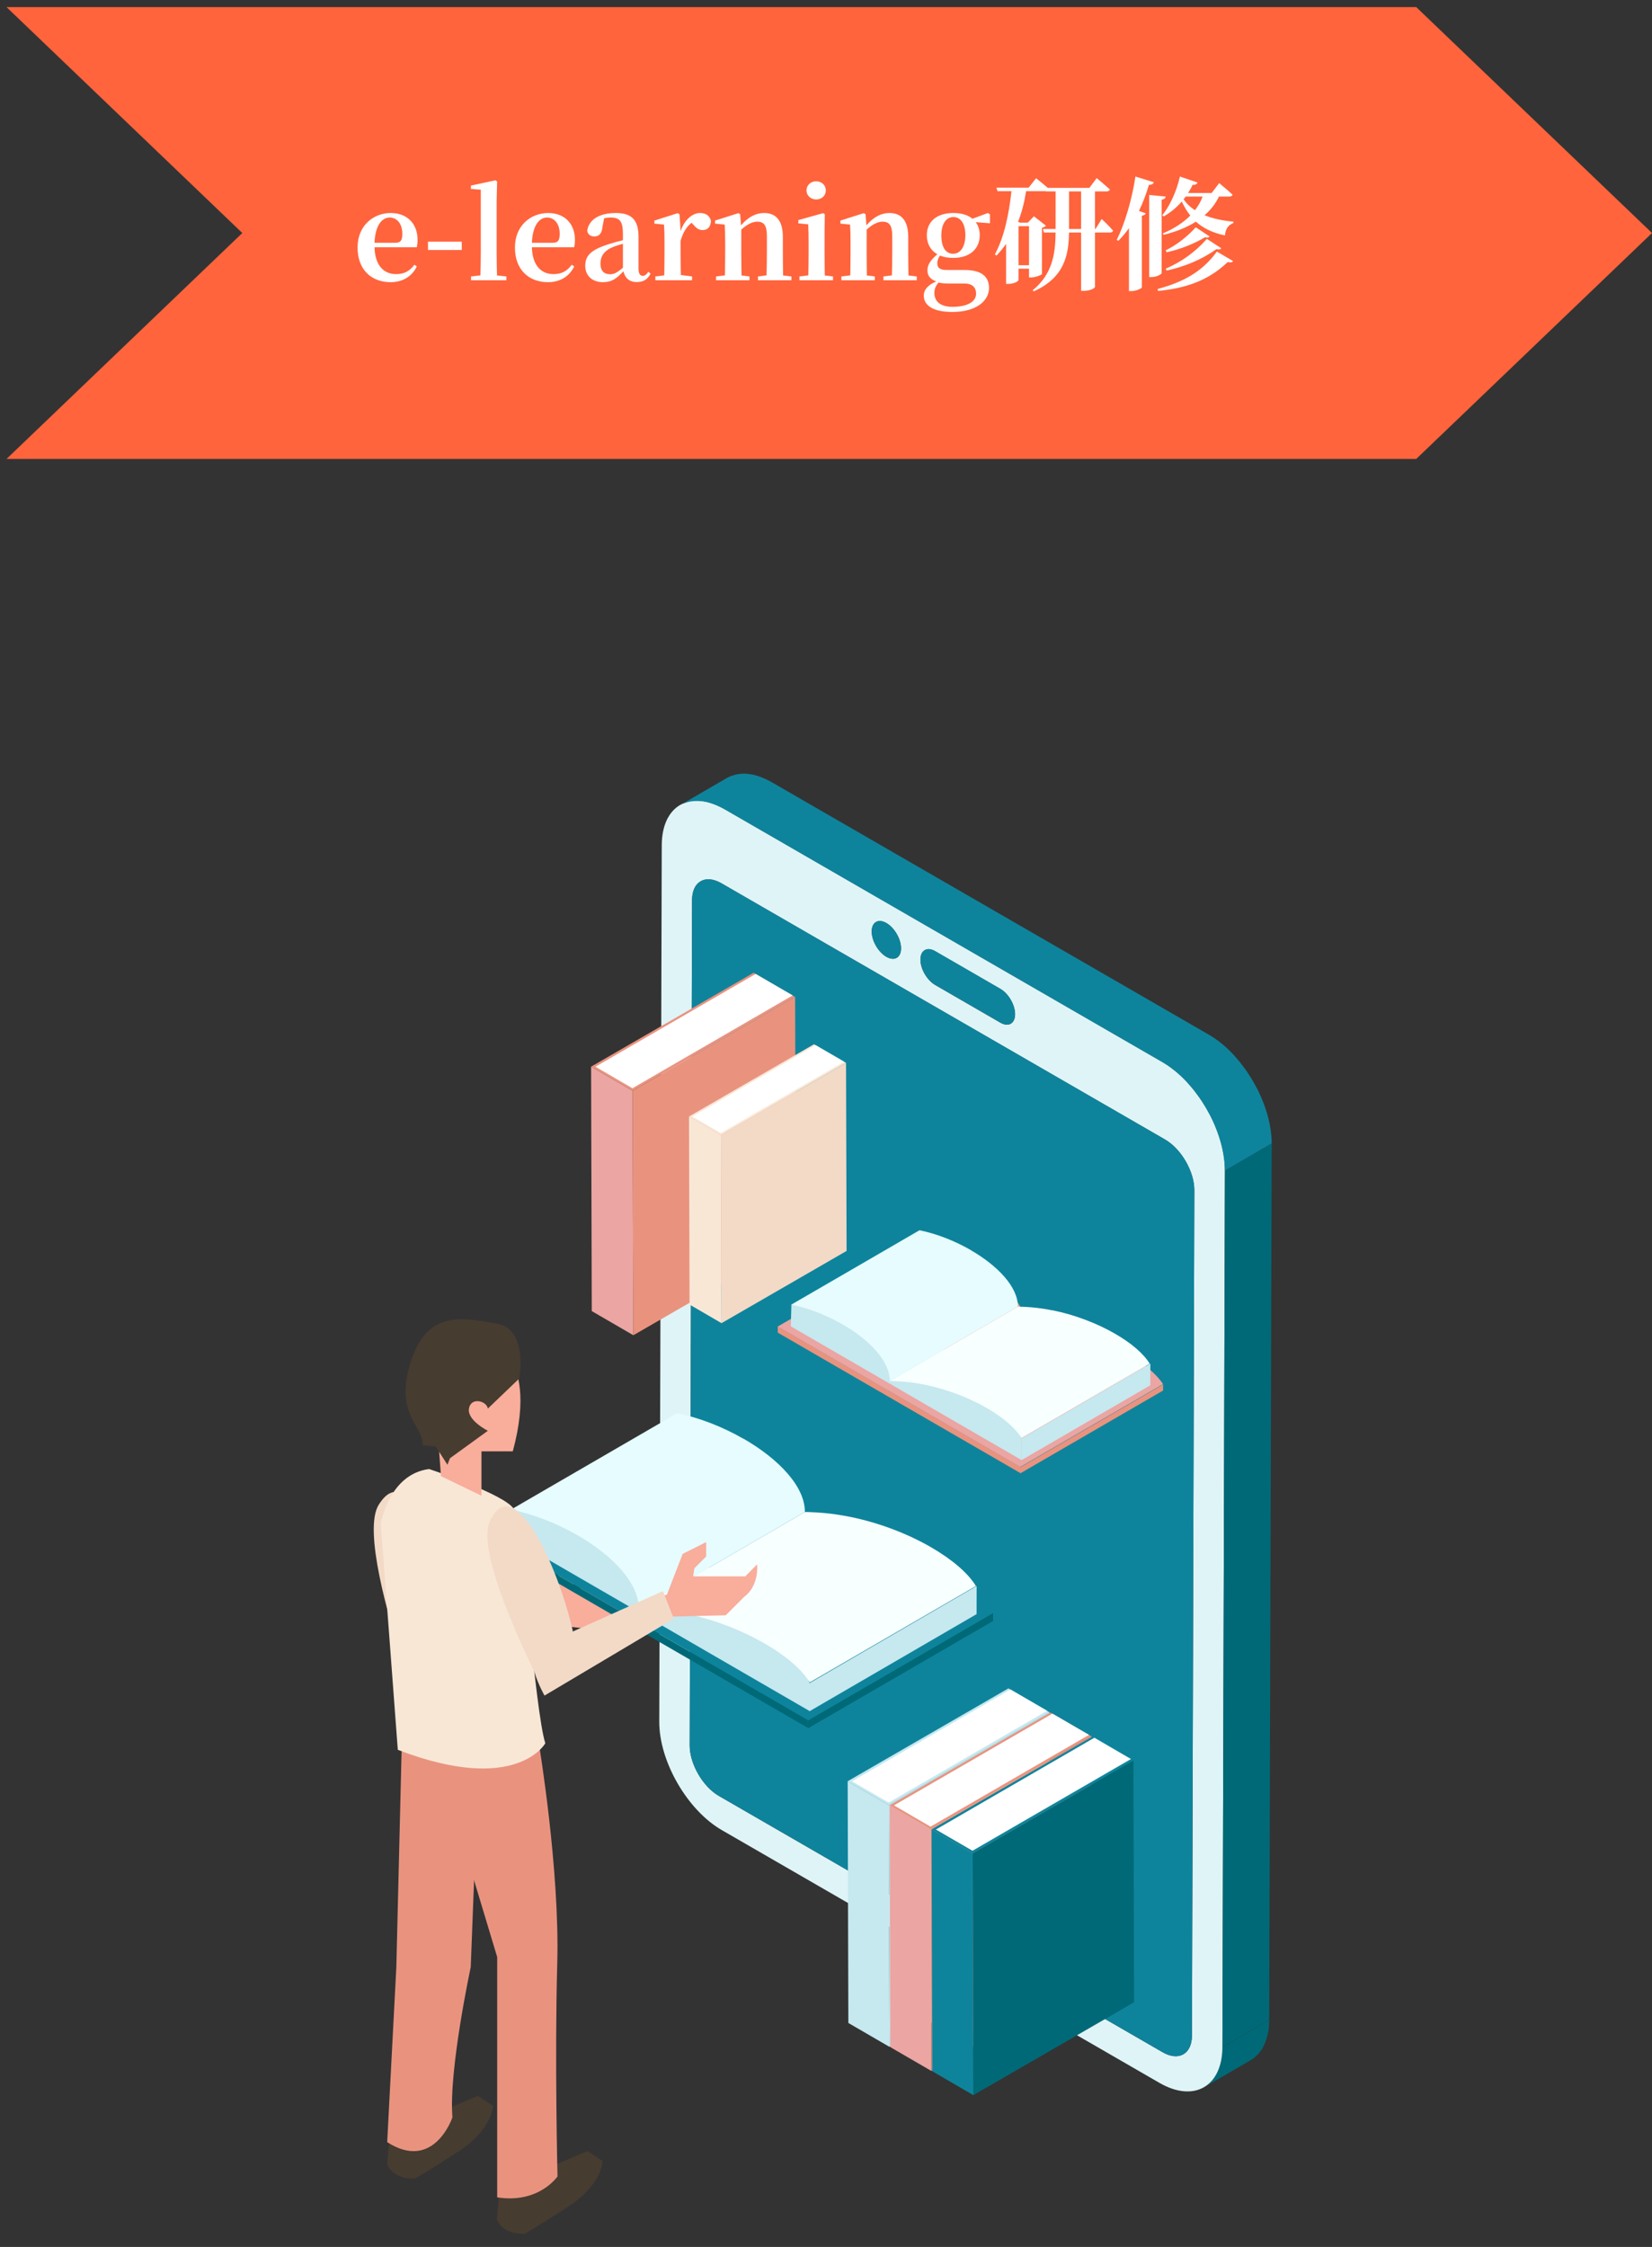 <?xml version="1.0" encoding="UTF-8"?>
<svg id="_レイヤー_2" data-name="レイヤー 2" xmlns="http://www.w3.org/2000/svg" viewBox="0 0 270.93 368.35">
  <rect x="0" y="0" width="270.93" height="368.35" fill="#333333" stroke="none"/>
  <defs>
    <style>
      .cls-1 {
        fill: none;
      }

      .cls-2 {
        fill: #f8ffff;
      }

      .cls-3 {
        fill: #f9e7d6;
      }

      .cls-4 {
        fill: #f9ad9b;
      }

      .cls-5 {
        fill: #006977;
      }

      .cls-6 {
        fill: #eba5a2;
      }

      .cls-7 {
        fill: #e9937f;
      }

      .cls-8 {
        fill: #e6fcff;
      }

      .cls-9 {
        fill: #fff;
      }

      .cls-10 {
        fill: #f2dac7;
      }

      .cls-11 {
        fill: #dff4f7;
      }

      .cls-12 {
        fill: #c6e8ef;
      }

      .cls-13 {
        fill: #0e849c;
      }

      .cls-14 {
        fill: #473c30;
      }

      .cls-15 {
        fill: #ff643c;
        stroke: #ff643c;
        stroke-miterlimit: 10;
      }

      .cls-16 {
        isolation: isolate;
      }
    </style>
  </defs>
  <g id="_レイヤー_1-2" data-name="レイヤー 1">
    <polygon class="cls-15" points="232.06 74.74 2.31 74.74 40.46 38.2 2.31 1.66 232.06 1.66 270.21 38.2 232.06 74.74"/>
    <g>
      <path class="cls-9" d="m61.42,40.54c.08,3.06,1.6,4.4,3.54,4.4,1.44,0,2.3-.6,3-1.54l.4.28c-.8,1.64-2.32,2.58-4.3,2.58-3.14,0-5.42-2.04-5.42-5.68s2.64-5.66,5.44-5.66,4.4,1.86,4.4,4.38c0,.52-.04.9-.14,1.24h-6.92Zm3.42-.74c.92,0,1.14-.46,1.14-1.48,0-1.62-.86-2.66-2.08-2.66s-2.36,1.22-2.48,4.14h3.42Z"/>
      <path class="cls-9" d="m70.19,39.62h5.54v1.36h-5.54v-1.36Z"/>
      <path class="cls-9" d="m83.05,45.32v.62h-5.8v-.62l1.54-.18c.04-1.26.06-2.64.06-3.9v-10.14l-1.62-.12v-.56l4.02-.86.28.18-.08,3.18v8.32c0,1.26.02,2.64.06,3.92l1.54.16Z"/>
      <path class="cls-9" d="m87.23,40.54c.08,3.06,1.6,4.4,3.54,4.4,1.44,0,2.3-.6,3-1.54l.4.28c-.8,1.64-2.32,2.58-4.3,2.58-3.14,0-5.42-2.04-5.42-5.68s2.64-5.66,5.44-5.66,4.4,1.86,4.4,4.38c0,.52-.04.9-.14,1.24h-6.92Zm3.42-.74c.92,0,1.14-.46,1.14-1.48,0-1.62-.86-2.66-2.08-2.66s-2.36,1.22-2.48,4.14h3.42Z"/>
      <path class="cls-9" d="m106.7,44.86c-.52,1-1.22,1.38-2.28,1.38-1.22,0-1.92-.68-2.18-1.76-1.1,1.16-1.88,1.78-3.36,1.78-1.68,0-2.9-1-2.9-2.68s.92-2.64,4-3.6c.6-.2,1.4-.42,2.18-.6v-1.02c0-2.12-.54-2.7-2.04-2.7-.34,0-.68.04-1.04.12l-.28,1.44c-.08,1.1-.62,1.54-1.3,1.54s-1.08-.32-1.2-.92c.26-1.8,1.92-2.92,4.7-2.92,2.62,0,3.72,1.14,3.72,3.94v5.16c0,.9.28,1.2.72,1.2.3,0,.54-.18.9-.66l.36.3Zm-4.54-4.9c-.6.18-1.16.34-1.5.48-1.58.62-2.18,1.54-2.18,2.78s.64,1.74,1.6,1.74c.66,0,1.16-.3,2.08-1.06v-3.94Z"/>
      <path class="cls-9" d="m111.62,37.9c.64-1.92,1.98-2.98,3.18-2.98.84,0,1.56.34,1.8,1.28-.06.9-.44,1.52-1.38,1.52-.66,0-1.08-.38-1.58-.96l-.22-.24c-.84.66-1.38,1.54-1.8,2.94v1.78c0,1.08.02,2.7.04,3.84l1.84.24v.62h-6.02v-.62l1.46-.18c.02-1.14.04-2.8.04-3.9v-1.44c0-1.3-.02-2.02-.08-2.98l-1.58-.16v-.5l3.84-1.22.28.18.18,2.78Z"/>
      <path class="cls-9" d="m129.79,45.32v.62h-5.48v-.62l1.4-.18c.04-1.12.06-2.76.06-3.9v-2.56c0-1.74-.5-2.34-1.58-2.34-.74,0-1.64.4-2.62,1.3v3.6c0,1.1.02,2.78.04,3.92l1.3.16v.62h-5.48v-.62l1.46-.18c.02-1.14.04-2.8.04-3.9v-1.44c0-1.3-.02-2.02-.08-2.98l-1.58-.16v-.5l3.84-1.22.28.18.14,1.82c1.26-1.46,2.5-2.02,3.8-2.02,1.88,0,3.06,1.2,3.06,3.88v2.44c0,1.14.02,2.78.04,3.92l1.36.16Z"/>
      <path class="cls-9" d="m136.61,45.32v.62h-5.5v-.62l1.46-.18c.02-1.14.04-2.8.04-3.9v-1.42c0-1.28-.02-2.04-.06-3.04l-1.62-.16v-.54l4.06-1.14.28.18-.04,3.12v3c0,1.1.02,2.78.04,3.92l1.34.16Zm-4.34-14.1c0-.9.72-1.5,1.58-1.5s1.58.6,1.58,1.5-.72,1.48-1.58,1.48-1.58-.62-1.58-1.48Z"/>
      <path class="cls-9" d="m150.35,45.32v.62h-5.48v-.62l1.4-.18c.04-1.12.06-2.76.06-3.9v-2.56c0-1.74-.5-2.34-1.58-2.34-.74,0-1.64.4-2.62,1.3v3.6c0,1.1.02,2.78.04,3.92l1.3.16v.62h-5.48v-.62l1.46-.18c.02-1.14.04-2.8.04-3.9v-1.44c0-1.3-.02-2.02-.08-2.98l-1.58-.16v-.5l3.84-1.22.28.18.14,1.82c1.26-1.46,2.5-2.02,3.8-2.02,1.88,0,3.06,1.2,3.06,3.88v2.44c0,1.14.02,2.78.04,3.92l1.36.16Z"/>
      <path class="cls-9" d="m162.36,36.6l-2.34-.18c.44.58.66,1.32.66,2.14,0,2.18-1.56,3.72-4.36,3.72-.84,0-1.56-.14-2.16-.38-.3.42-.44.8-.44,1.26,0,.72.4,1.1,1.52,1.1h2.94c2.86,0,4.02,1.14,4.02,2.94,0,2.1-2.06,3.94-6,3.94-3.42,0-4.7-1.2-4.7-2.7,0-.92.64-1.7,2.04-2.3-.9-.34-1.44-.88-1.44-1.8s.46-1.64,1.62-2.66c-1.12-.64-1.72-1.74-1.72-3.12,0-2.16,1.54-3.64,4.36-3.64,1.34,0,2.4.34,3.12.94l2.54-.94.34.22v1.46Zm-6.52,9.88c-.92,0-1.42-.04-1.92-.16-.46.54-.68,1.02-.68,1.72,0,1.48,1.14,2.26,2.96,2.26,2.58,0,3.88-.92,3.88-2.14,0-.92-.48-1.68-1.92-1.68h-2.32Zm2.48-7.94c0-1.82-.74-2.96-1.96-2.96s-1.98,1.16-1.98,3.02.68,3,1.92,3,2.02-1.18,2.02-3.06Z"/>
      <path class="cls-9" d="m180.68,35.9s1.22,1.14,1.86,1.9c-.04.22-.24.32-.52.32h-2.44v8.92c0,.16-.7.64-1.86.64h-.42v-9.56h-1.98c-.06,3.68-.72,7.36-5.78,9.64l-.18-.18c3.18-2.58,3.72-5.82,3.76-9.46h-1.92l-.16-.58h2.08v-6.16h-1.58l-.02-.04h-3.24c-.28,1.8-.7,3.48-1.32,5.02l.34.14h1.26l1-1.04,1.98,1.54c-.1.12-.34.28-.66.34v7.58c-.02.14-1.06.56-1.76.56h-.36v-1.44h-1.72v1.86c0,.16-.64.64-1.7.64h-.34v-6.56c-.48.68-1,1.32-1.58,1.92l-.26-.2c1.54-2.82,2.32-6.66,2.72-10.36h-2.3l-.16-.58h5.28l1.22-1.54s1.1.86,1.92,1.58h6.82l1.2-1.6s1.34,1.1,2.16,1.86c-.06.22-.28.32-.56.32h-1.88v6.16h.08l1.02-1.64Zm-13.64,1.18v6.4h1.72v-6.4h-1.72Zm10.26.46v-6.16h-1.98v6.16h1.98Z"/>
      <path class="cls-9" d="m189.23,29.88c-.08.26-.34.42-.8.42-.46,1.52-1,2.96-1.64,4.28l1.12.4c-.08.18-.26.32-.64.38v11.76c-.02.14-.92.6-1.74.6h-.38v-10.32c-.54.76-1.12,1.46-1.74,2.08l-.26-.16c1.3-2.6,2.5-6.6,3.06-10.38l3.02.94Zm1.28,14.88c0,.22-.88.66-1.64.66h-.4v-13.46l2.7.26c-.04.26-.2.44-.66.52v12.02Zm-.66,2.62c3.98-1.08,7.22-2.68,9.72-6.14l2.66,1.56c-.14.22-.4.28-.88.16-3.28,3.1-6.86,4.26-11.42,4.74l-.08-.32Zm10.06-15.16c-.56,1.18-1.36,2.2-2.36,3.06,1.28.54,2.86.88,4.74,1.06l-.02.22c-.86.34-1.28.98-1.38,2.04-2.1-.46-3.6-1.22-4.76-2.26-1.48.94-3.28,1.66-5.32,2.16l-.1-.24c1.82-.76,3.34-1.76,4.5-2.92-.54-.68-1-1.46-1.4-2.3-.88,1.02-1.88,1.82-2.96,2.44l-.24-.18c1.2-1.5,2.34-3.86,2.9-6.36l2.88.98c-.1.26-.34.42-.8.38-.22.48-.48.92-.74,1.34h3.86l1.24-1.62s1.36,1.12,2.18,1.88c-.04.22-.24.32-.54.32h-1.68Zm-8.74,8.82c1.84-.9,3.56-2.26,4.94-3.78l2.26,1.5c-.16.18-.34.24-.76.14-1.82,1.1-4.08,1.96-6.26,2.46l-.18-.32Zm.02,3c2.56-1.1,4.86-2.74,6.74-4.88l2.36,1.54c-.14.2-.34.24-.8.14-2.4,1.72-5.2,2.86-8.16,3.52l-.14-.32Zm3.26-11.82c-.1.16-.22.3-.34.44.48.72,1.1,1.3,1.86,1.8.54-.7.98-1.44,1.26-2.24h-2.78Z"/>
    </g>
    <g>
      <g>
        <path class="cls-5" d="m206.93,335.95c.14-.22.27-.46.39-.71.02-.05.04-.1.06-.15.09-.21.18-.42.26-.65.03-.09.06-.19.09-.28.06-.2.11-.41.16-.62.02-.1.05-.2.07-.3.01-.06.03-.11.04-.17.03-.17.04-.35.07-.52.01-.11.03-.22.04-.33.03-.35.05-.71.05-1.09l-7.68,4.46c0,.38-.02.74-.05,1.09-.01.11-.03.22-.04.33-.03.24-.06.47-.1.69-.02.1-.04.2-.07.3-.05.21-.1.42-.16.62-.03.09-.06.19-.09.28-.08.23-.16.44-.26.65-.02.05-.04.1-.06.15-.12.25-.25.49-.39.71-.04.06-.08.11-.12.17-.11.16-.22.31-.35.46-.06.07-.11.13-.17.19-.12.13-.25.25-.38.37-.06.05-.11.1-.17.15-.19.15-.39.3-.6.42l7.68-4.46c.21-.12.41-.26.6-.42.06-.05.11-.1.17-.15.13-.12.26-.24.38-.37.06-.06.11-.12.17-.19.12-.14.24-.3.35-.46.04-.06.08-.11.12-.17Z"/>
        <g>
          <path class="cls-11" d="m190.62,174.09c5.67,3.27,10.29,11.27,10.27,17.78l-.41,143.69c-.02,6.51-4.67,9.16-10.33,5.89l-71.76-41.43c-5.67-3.27-10.29-11.27-10.27-17.78l.41-143.69c.02-6.51,4.67-9.16,10.33-5.89l71.76,41.43Zm4.86,159.59l.39-138.58c0-3.04-2.14-6.76-4.78-8.28l-72.78-42.02c-2.64-1.52-4.8-.29-4.81,2.75l-.39,138.58c0,3.03,2.14,6.76,4.78,8.28l72.78,42.02c2.64,1.53,4.81.29,4.81-2.74m-42.11-177.76c-1.33-.77-2.41-.15-2.42,1.37s1.08,3.39,2.4,4.16l10.71,6.19c1.33.77,2.41.15,2.41-1.38s-1.07-3.39-2.4-4.15l-10.71-6.19m-7.99-4.61c-1.33-.77-2.41-.15-2.41,1.38,0,1.53,1.07,3.39,2.4,4.15,1.33.77,2.41.15,2.41-1.38,0-1.53-1.07-3.39-2.4-4.15"/>
          <path class="cls-13" d="m145.37,151.31c1.33.77,2.4,2.63,2.4,4.15,0,1.53-1.08,2.14-2.41,1.38-1.33-.77-2.4-2.63-2.4-4.15,0-1.53,1.08-2.14,2.41-1.38Z"/>
          <path class="cls-13" d="m164.08,162.11c1.33.77,2.4,2.63,2.4,4.15,0,1.52-1.09,2.14-2.41,1.38l-10.71-6.19c-1.33-.77-2.41-2.63-2.4-4.16,0-1.52,1.09-2.14,2.42-1.37l10.71,6.19Z"/>
          <path class="cls-13" d="m191.09,186.82c2.64,1.53,4.79,5.25,4.78,8.28l-.39,138.58c0,3.03-2.17,4.27-4.81,2.74l-72.78-42.02c-2.64-1.52-4.79-5.25-4.78-8.28l.39-138.58c0-3.04,2.17-4.27,4.81-2.75l72.78,42.02Z"/>
        </g>
        <polygon class="cls-5" points="200.89 191.88 208.56 187.42 208.15 331.11 200.48 335.57 200.89 191.88"/>
        <path class="cls-13" d="m192.55,175.43c.3.24.6.5.9.77.06.06.13.11.19.17.36.33.7.68,1.04,1.05.1.1.19.21.28.32.24.27.47.54.7.82.12.14.23.29.34.44.2.26.4.52.59.79.11.16.22.32.33.48.19.27.36.55.54.84.1.16.2.31.29.47.19.32.37.66.55.99.06.12.13.24.2.36.23.46.45.92.65,1.38.04.1.08.2.12.3.15.37.3.74.43,1.11.06.18.12.35.18.53.09.28.18.56.27.85.05.19.1.38.15.56.07.27.14.55.19.82.04.2.08.4.12.6.04.21.07.43.1.64.03.21.06.42.08.63.02.21.04.42.05.63.02.31.04.61.04.91l7.68-4.46c0-.19,0-.39-.01-.58,0-.11-.02-.22-.03-.33-.01-.21-.03-.42-.05-.63-.02-.21-.05-.42-.08-.63-.03-.21-.06-.42-.1-.64-.02-.1-.03-.2-.05-.3-.02-.1-.05-.2-.07-.3-.06-.27-.12-.55-.19-.82-.05-.19-.1-.37-.15-.56-.08-.28-.17-.57-.27-.85-.04-.13-.07-.25-.12-.38-.02-.05-.04-.1-.06-.15-.13-.37-.28-.74-.44-1.11-.04-.1-.08-.2-.12-.3-.2-.47-.42-.93-.65-1.38-.06-.12-.13-.24-.2-.36-.18-.33-.36-.66-.55-.99-.09-.16-.19-.32-.29-.47-.18-.28-.35-.56-.54-.84-.11-.16-.22-.32-.33-.48-.19-.27-.39-.53-.59-.79-.11-.15-.23-.29-.34-.44-.23-.28-.46-.55-.7-.82-.09-.11-.19-.22-.28-.32-.34-.36-.68-.71-1.04-1.05-.06-.06-.13-.11-.19-.17-.29-.27-.59-.53-.9-.77-.04-.03-.07-.06-.11-.09-.17-.13-.34-.25-.51-.38-.11-.08-.21-.16-.32-.23-.33-.22-.66-.44-.99-.63l-71.76-41.43c-.15-.09-.31-.17-.46-.25-.1-.05-.2-.09-.3-.14-.17-.09-.34-.17-.52-.24-.17-.08-.35-.14-.52-.21-.17-.06-.33-.12-.5-.17-.07-.02-.14-.05-.21-.07-.19-.05-.38-.1-.56-.14,0,0-.02,0-.03,0-.29-.06-.58-.1-.86-.13-.03,0-.07,0-.1-.01-.19-.02-.39-.03-.57-.02-.06,0-.11,0-.17.01-.1,0-.2.01-.3.02-.17.01-.34.04-.51.07-.1.02-.19.03-.29.06-.17.04-.34.09-.51.15-.08.03-.16.05-.23.08-.24.09-.46.2-.68.32l-7.68,4.46c.22-.13.45-.23.68-.32.08-.03.16-.05.23-.08.17-.06.33-.11.51-.15.09-.02.19-.04.29-.06.17-.03.34-.05.51-.07.1,0,.2-.02.3-.02.24,0,.49,0,.74.01.03,0,.07,0,.1.01.28.03.57.07.86.13,0,0,.02,0,.03,0,.25.05.51.13.78.22.16.05.33.11.5.17.17.06.34.13.52.21.17.07.34.16.52.24.25.12.5.25.76.39l71.76,41.43c.33.19.66.41.99.63.11.07.21.16.32.23.21.15.42.31.62.47Z"/>
      </g>
      <g>
        <g class="cls-16">
          <polygon class="cls-12" points="145.88 335.55 139.13 331.63 139.02 292 145.76 295.92 145.88 335.55"/>
          <polygon class="cls-12" points="145.76 295.92 139.02 292 165.38 276.78 172.12 280.7 145.76 295.92"/>
          <polygon class="cls-9" points="145.74 295.5 139.73 292.01 165.72 276.96 171.73 280.45 145.74 295.5"/>
          <polygon class="cls-12" points="172.12 280.7 172.24 320.33 145.88 335.55 145.76 295.92 172.12 280.7"/>
        </g>
        <g class="cls-16">
          <polygon class="cls-6" points="152.75 339.5 146.01 335.59 145.9 295.95 152.64 299.87 152.75 339.5"/>
          <polygon class="cls-7" points="152.64 299.87 145.9 295.95 172.26 280.73 179 284.65 152.64 299.87"/>
          <polygon class="cls-9" points="152.61 299.45 146.61 295.96 172.6 280.92 178.6 284.4 152.61 299.45"/>
          <polygon class="cls-7" points="179 284.65 179.11 324.28 152.75 339.5 152.64 299.87 179 284.65"/>
        </g>
        <g class="cls-16">
          <polygon class="cls-13" points="159.63 343.46 152.89 339.54 152.78 299.9 159.52 303.82 159.63 343.46"/>
          <polygon class="cls-13" points="159.52 303.82 152.78 299.9 179.14 284.69 185.88 288.6 159.52 303.82"/>
          <polygon class="cls-9" points="159.49 303.4 153.49 299.92 179.48 284.87 185.48 288.36 159.49 303.4"/>
          <polygon class="cls-5" points="185.88 288.6 185.99 328.24 159.63 343.46 159.52 303.82 185.88 288.6"/>
        </g>
      </g>
      <g class="cls-16">
        <polygon class="cls-6" points="103.87 218.89 97.05 214.93 96.94 174.86 103.75 178.82 103.87 218.89"/>
        <polygon class="cls-7" points="103.75 178.82 96.94 174.86 123.59 159.47 130.4 163.43 103.75 178.82"/>
        <polygon class="cls-9" points="103.72 178.4 97.66 174.87 123.93 159.66 130 163.18 103.72 178.4"/>
        <polygon class="cls-7" points="130.4 163.43 130.52 203.51 103.87 218.89 103.75 178.82 130.4 163.43"/>
      </g>
      <g>
        <g>
          <path class="cls-4" d="m71.24,262.32l.46,5.09,17.55-4.89,3.47-6.22,4.08-1.37-.33,2.33-2.18,1.64-.4,1.29,8.48,1.19,2.18-1.69s-.05,3.45-2.86,5l-3.38,2.55-8.93-1.04s-16.63,7.83-19.84,8.25c-3.21.42-5-11.51-5-11.51l6.7-.63Z"/>
          <path class="cls-10" d="m89.8,266.64l-1.13-4.74-15.57,4.51c0-.16,0-.28-.01-.35-.95-10.84-5.97-27.37-10.98-19.38-2.59,4.13,1.64,18.62,3.83,25.39.32,2.14,1.12,4.1,1.12,4.1l22.75-9.54Z"/>
        </g>
        <path class="cls-14" d="m88.64,355.88l7.72-3.24,2.46,1.62s0,3.8-5.59,7.44c-5.59,3.64-7.16,4.47-7.16,4.47,0,0-3.52.34-4.59-2.35l.67-7.61,6.49-.34Z"/>
        <path class="cls-14" d="m70.66,346.82l7.72-3.24,2.46,1.62s0,3.8-5.59,7.44c-5.59,3.64-7.16,4.47-7.16,4.47,0,0-3.52.34-4.59-2.35l.67-7.61,6.49-.34Z"/>
        <path class="cls-7" d="m78.49,289.19l-.05,1.17-1.24,32.12s-3.64,16.91-3,24.62c0,0-3,8.99-10.7,4.07l1.5-28.69.86-35.33s8.35-8.54,12.63,2.04Z"/>
        <path class="cls-7" d="m88.39,285.92s3.43,20.55,3,35.97c-.43,15.42.04,34.9.04,34.9,0,0-3.03,4.5-9.89,3.43v-39.39l-4.71-15.63s-2.57-8.78-2.57-12.42,1.07-13.7,14.13-6.85Z"/>
        <path class="cls-3" d="m70.37,240.82s12.63,4.21,13.92,6.6c1.28,2.39,3.43,33.01,5.14,38.36,0,0-4.73,8.54-24.19,1.07l-2.78-37.04s1.28-8.14,7.92-8.99Z"/>
        <path class="cls-4" d="m82.82,221.64s.43.34.94,1.16c1.17,1.88,2.73,6.32.34,15.12h-5.14v7.28l-6.64-3.21-.86-11.56s-4.92-12.63,11.35-8.78Z"/>
        <path class="cls-14" d="m73.8,239.05l6.21-4.5s-3.43-1.71-3.1-3.64c.32-1.93,2.89-1.28,3.1,0l5.14-4.92s1.5-8.14-3.64-8.99c-5.14-.86-11.35-2.57-14.13,6.21s2.14,10.49,1.93,13.7l2.14.21,1.93,3"/>
        <g>
          <polygon class="cls-5" points="162.88 264.43 162.88 265.73 132.51 283.33 132.52 282.04 162.88 264.43"/>
          <polygon class="cls-5" points="132.52 281.98 132.51 283.27 80.93 253.42 80.93 252.13 132.52 281.98"/>
          <path class="cls-13" d="m122.71,239.03c5.98,3.45,10.68,8.14,10.9,12.42,7.36.12,15.43,2.82,21.39,6.26,3.6,2.08,6.44,4.43,7.88,6.65l-30.37,17.61-51.58-29.85,30.37-17.61c3.81.83,7.84,2.45,11.42,4.51Z"/>
          <polygon class="cls-12" points="160.17 260 160.16 264.61 132.74 280.54 132.75 275.93 160.17 260"/>
          <path class="cls-12" d="m83.71,252.08l49.05,28.41v-4.61s-8.48-26.05-48.91-28.46l-.13,4.66Z"/>
          <g>
            <path class="cls-2" d="m111.79,264.25c.13.03.26.05.39.08-.13-.03-.26-.05-.39-.08Zm3.84.92s.05.02.08.02c-.03,0-.05-.02-.08-.02Zm-.07-.02s0,0,0,0h0s0,0,0,0Zm7.22,2.75c.06.03.12.06.18.09-.02-.01-.04-.02-.06-.03-.04-.02-.08-.04-.11-.05Zm-12.62-3.93l.16.02s-.05,0-.08-.01c-.03,0-.06,0-.08-.01Zm-.38-.06s-.05,0-.08-.01c0,0,0,0,0,0,.02,0,.05,0,.07.01Zm29.64-15.25s-.01,0-.02,0c4.86.98,9.55,2.82,13.3,4.99,3.42,1.98,6.07,4.23,7.35,6.35l-27.25,15.8c-1.29-2.12-3.94-4.38-7.38-6.37-1.11-.64-2.31-1.26-3.57-1.83-5.6-2.54-11.66-3.93-17.08-3.92l27.22-15.81c.3,0,.6,0,.9.02h0c1.54.05,3.07.19,4.58.43h0c.6.09,1.21.2,1.81.32h.02s.02,0,.02,0h.02s.02.01.02.01h.02s.02,0,.02,0Zm-29.06,15.34c.15.03.31.05.46.08-.15-.03-.31-.05-.46-.08Zm-3.13-.35c-.09,0-.17-.01-.25-.02.08,0,.17.01.25.02Zm10.92,2.33s-.05-.02-.08-.03c-.03,0-.05-.02-.07-.03-.02,0-.05-.02-.07-.03-.02,0-.05-.02-.07-.02-.02,0-.05-.02-.07-.02.07.02.14.05.21.07.05.02.1.03.15.05Zm-11.4-2.36c-.09,0-.18,0-.26-.01.09,0,.18,0,.26.01Zm.57.04c.09,0,.17.01.26.02-.09,0-.17-.01-.26-.02Zm24.05,10.23h0s0,0,0,0c.01.01.02.03.03.04-.01-.01-.02-.03-.04-.04Z"/>
            <path class="cls-8" d="m121.99,235.88c5.66,3.27,10.04,7.77,10.01,11.99h-.02s-27.22,15.82-27.22,15.82c0-3.14-2.41-6.65-6.79-9.89-1-.74-2.09-1.45-3.22-2.1-3.42-1.97-7.31-3.49-10.94-4.23l27.25-15.8c3.65.74,7.51,2.25,10.91,4.22Z"/>
            <path class="cls-9" d="m131.38,273.89s.02.03.04.04c-.01-.01-.02-.03-.03-.04h0s0,0,0,0Z"/>
            <path class="cls-9" d="m122.89,267.95s.04.02.06.03c-.06-.03-.12-.06-.18-.09.04.02.07.04.11.05Z"/>
            <path class="cls-9" d="m115.7,265.2s-.05-.02-.08-.02c.03,0,.05.01.08.02Z"/>
            <polygon class="cls-9" points="115.56 265.15 115.56 265.15 115.56 265.15 115.56 265.15"/>
            <path class="cls-9" d="m112.18,264.33c-.13-.03-.26-.05-.39-.08.13.03.26.05.39.08Z"/>
            <path class="cls-9" d="m110.82,264.08c-.15-.03-.31-.05-.46-.08.15.02.31.05.46.08Z"/>
            <path class="cls-9" d="m110.32,264l-.16-.02s.06,0,.08.01c.03,0,.05,0,.08.01Z"/>
            <path class="cls-9" d="m109.77,263.92s-.05,0-.07-.01c0,0,0,0,0,0,.03,0,.05,0,.08.01Z"/>
            <path class="cls-9" d="m107.59,263.68c-.09,0-.17-.01-.26-.02.08,0,.17.01.26.02Z"/>
            <path class="cls-9" d="m107.24,263.65c-.09,0-.17-.01-.25-.02.08,0,.17.01.25.02Z"/>
            <path class="cls-9" d="m106.76,263.62c-.09,0-.18,0-.26-.01.09,0,.18,0,.26.01Z"/>
          </g>
        </g>
        <g>
          <path class="cls-4" d="m91.53,263.67l1.16,4.98,16.7-7.28,2.57-6.64,3.85-1.93v2.36l-1.93,1.93-.21,1.33h8.56l1.93-1.97s.43,3.43-2.14,5.35l-3,3-8.99.21s-15.38,10.06-18.5,10.92c-3.12.86-6.55-10.71-6.55-10.71l6.55-1.56Z"/>
          <path class="cls-10" d="m110.51,265.37l-1.78-4.54-14.79,6.63c-.02-.16-.05-.28-.06-.35-2.44-10.6-9.71-26.28-13.57-17.67-1.99,4.45,4.21,18.22,7.32,24.61.62,2.08,1.67,3.91,1.67,3.91l21.2-12.6Z"/>
        </g>
      </g>
      <g class="cls-16">
        <polygon class="cls-3" points="118.33 216.91 113.09 213.86 113 183.03 118.24 186.08 118.33 216.91"/>
        <polygon class="cls-3" points="118.24 186.08 113 183.03 133.5 171.19 138.75 174.24 118.24 186.08"/>
        <polygon class="cls-9" points="118.22 185.75 113.55 183.04 133.77 171.34 138.44 174.05 118.22 185.75"/>
        <polygon class="cls-10" points="138.75 174.24 138.84 205.07 118.33 216.91 118.24 186.08 138.75 174.24"/>
      </g>
      <g>
        <polygon class="cls-7" points="190.75 226.96 190.75 227.95 167.33 241.53 167.33 240.54 190.75 226.96"/>
        <polygon class="cls-7" points="167.33 240.49 167.33 241.48 127.55 218.46 127.55 217.47 167.33 240.49"/>
        <path class="cls-6" d="m159.77,207.37c4.61,2.66,8.24,6.28,8.41,9.58,5.68.09,11.9,2.17,16.49,4.83,2.78,1.6,4.96,3.42,6.07,5.13l-23.42,13.58-39.78-23.02,23.42-13.58c2.93.64,6.05,1.89,8.8,3.48Z"/>
        <polygon class="cls-12" points="188.66 223.54 188.65 227.1 167.5 239.38 167.51 235.82 188.66 223.54"/>
        <path class="cls-12" d="m129.69,217.43l37.82,21.91v-3.56s-6.54-20.09-37.72-21.95l-.1,3.59Z"/>
        <g>
          <path class="cls-2" d="m151.34,226.82c.1.02.2.04.3.06-.1-.02-.2-.04-.3-.06Zm2.96.71s.04.01.06.02c-.02,0-.04-.01-.06-.02Zm-.06-.02s0,0,0,0h0s0,0,0,0Zm5.57,2.12s.09.04.14.07c-.02,0-.03-.02-.05-.02-.03-.01-.06-.03-.09-.04Zm-9.73-3.03s.08.01.12.02c-.02,0-.04,0-.06,0-.02,0-.04,0-.06,0Zm-.3-.04s-.04,0-.06,0c0,0,0,0,0,0,.02,0,.04,0,.06,0Zm22.86-11.76s-.01,0-.02,0c3.74.76,7.36,2.17,10.26,3.85,2.64,1.52,4.68,3.26,5.67,4.9l-21.02,12.19c-.99-1.63-3.04-3.38-5.69-4.91-.86-.5-1.78-.97-2.75-1.41-4.32-1.96-8.99-3.03-13.17-3.02l20.99-12.19c.23,0,.46,0,.69.01h0c1.19.04,2.37.15,3.53.33h0c.47.07.93.15,1.39.25h.02s.02,0,.02,0h.02s.02,0,.02,0h.02s.02,0,.02,0Zm-22.41,11.83c.12.02.24.04.35.06-.12-.02-.24-.04-.35-.06Zm-2.41-.27c-.07,0-.13,0-.2-.01.07,0,.13,0,.2.01Zm8.42,1.8s-.04-.01-.06-.02-.04-.01-.06-.02c-.02,0-.04-.01-.05-.02-.02,0-.04-.01-.05-.02-.02,0-.04-.01-.05-.02.05.02.11.04.16.06.04.01.08.03.12.04Zm-8.79-1.82c-.07,0-.14,0-.2-.01.07,0,.14,0,.2.01Zm.44.03c.07,0,.13,0,.2.01-.07,0-.13-.01-.2-.01Zm18.54,7.89h0s0,0,0,0c0,0,.02.02.03.03,0-.01-.02-.02-.03-.03Z"/>
          <path class="cls-8" d="m159.21,204.94c4.36,2.52,7.74,6,7.72,9.24h-.01s-20.99,12.2-20.99,12.2c0-2.42-1.86-5.13-5.24-7.63-.77-.57-1.61-1.12-2.48-1.62-2.64-1.52-5.63-2.69-8.43-3.26l21.02-12.19c2.81.57,5.79,1.74,8.41,3.25Z"/>
          <path class="cls-9" d="m166.45,234.25s.02.02.03.03c0,0-.02-.02-.03-.03h0s0,0,0,0Z"/>
          <path class="cls-9" d="m159.91,229.67s.03.02.05.02c-.05-.02-.09-.04-.14-.07.03.01.06.03.09.04Z"/>
          <path class="cls-9" d="m154.37,227.55s-.04-.01-.06-.02c.02,0,.04.01.06.02Z"/>
          <polygon class="cls-9" points="154.25 227.51 154.25 227.51 154.25 227.51 154.25 227.51"/>
          <path class="cls-9" d="m151.64,226.88c-.1-.02-.2-.04-.3-.06.1.02.2.04.3.06Z"/>
          <path class="cls-9" d="m150.6,226.68c-.12-.02-.24-.04-.35-.06.12.02.24.04.35.06Z"/>
          <path class="cls-9" d="m150.21,226.62s-.08-.01-.12-.02c.02,0,.04,0,.06,0,.02,0,.04,0,.06,0Z"/>
          <path class="cls-9" d="m149.79,226.56s-.04,0-.06,0c0,0,0,0,0,0,.02,0,.04,0,.06,0Z"/>
          <path class="cls-9" d="m148.11,226.37c-.07,0-.13-.01-.2-.01.07,0,.13,0,.2.01Z"/>
          <path class="cls-9" d="m147.83,226.35c-.07,0-.13,0-.2-.01.07,0,.13,0,.2.01Z"/>
          <path class="cls-9" d="m147.47,226.33c-.07,0-.14,0-.2-.01.07,0,.14,0,.2.01Z"/>
        </g>
      </g>
    </g>
    <rect class="cls-1" width="269.7" height="368.35"/>
  </g>
</svg>